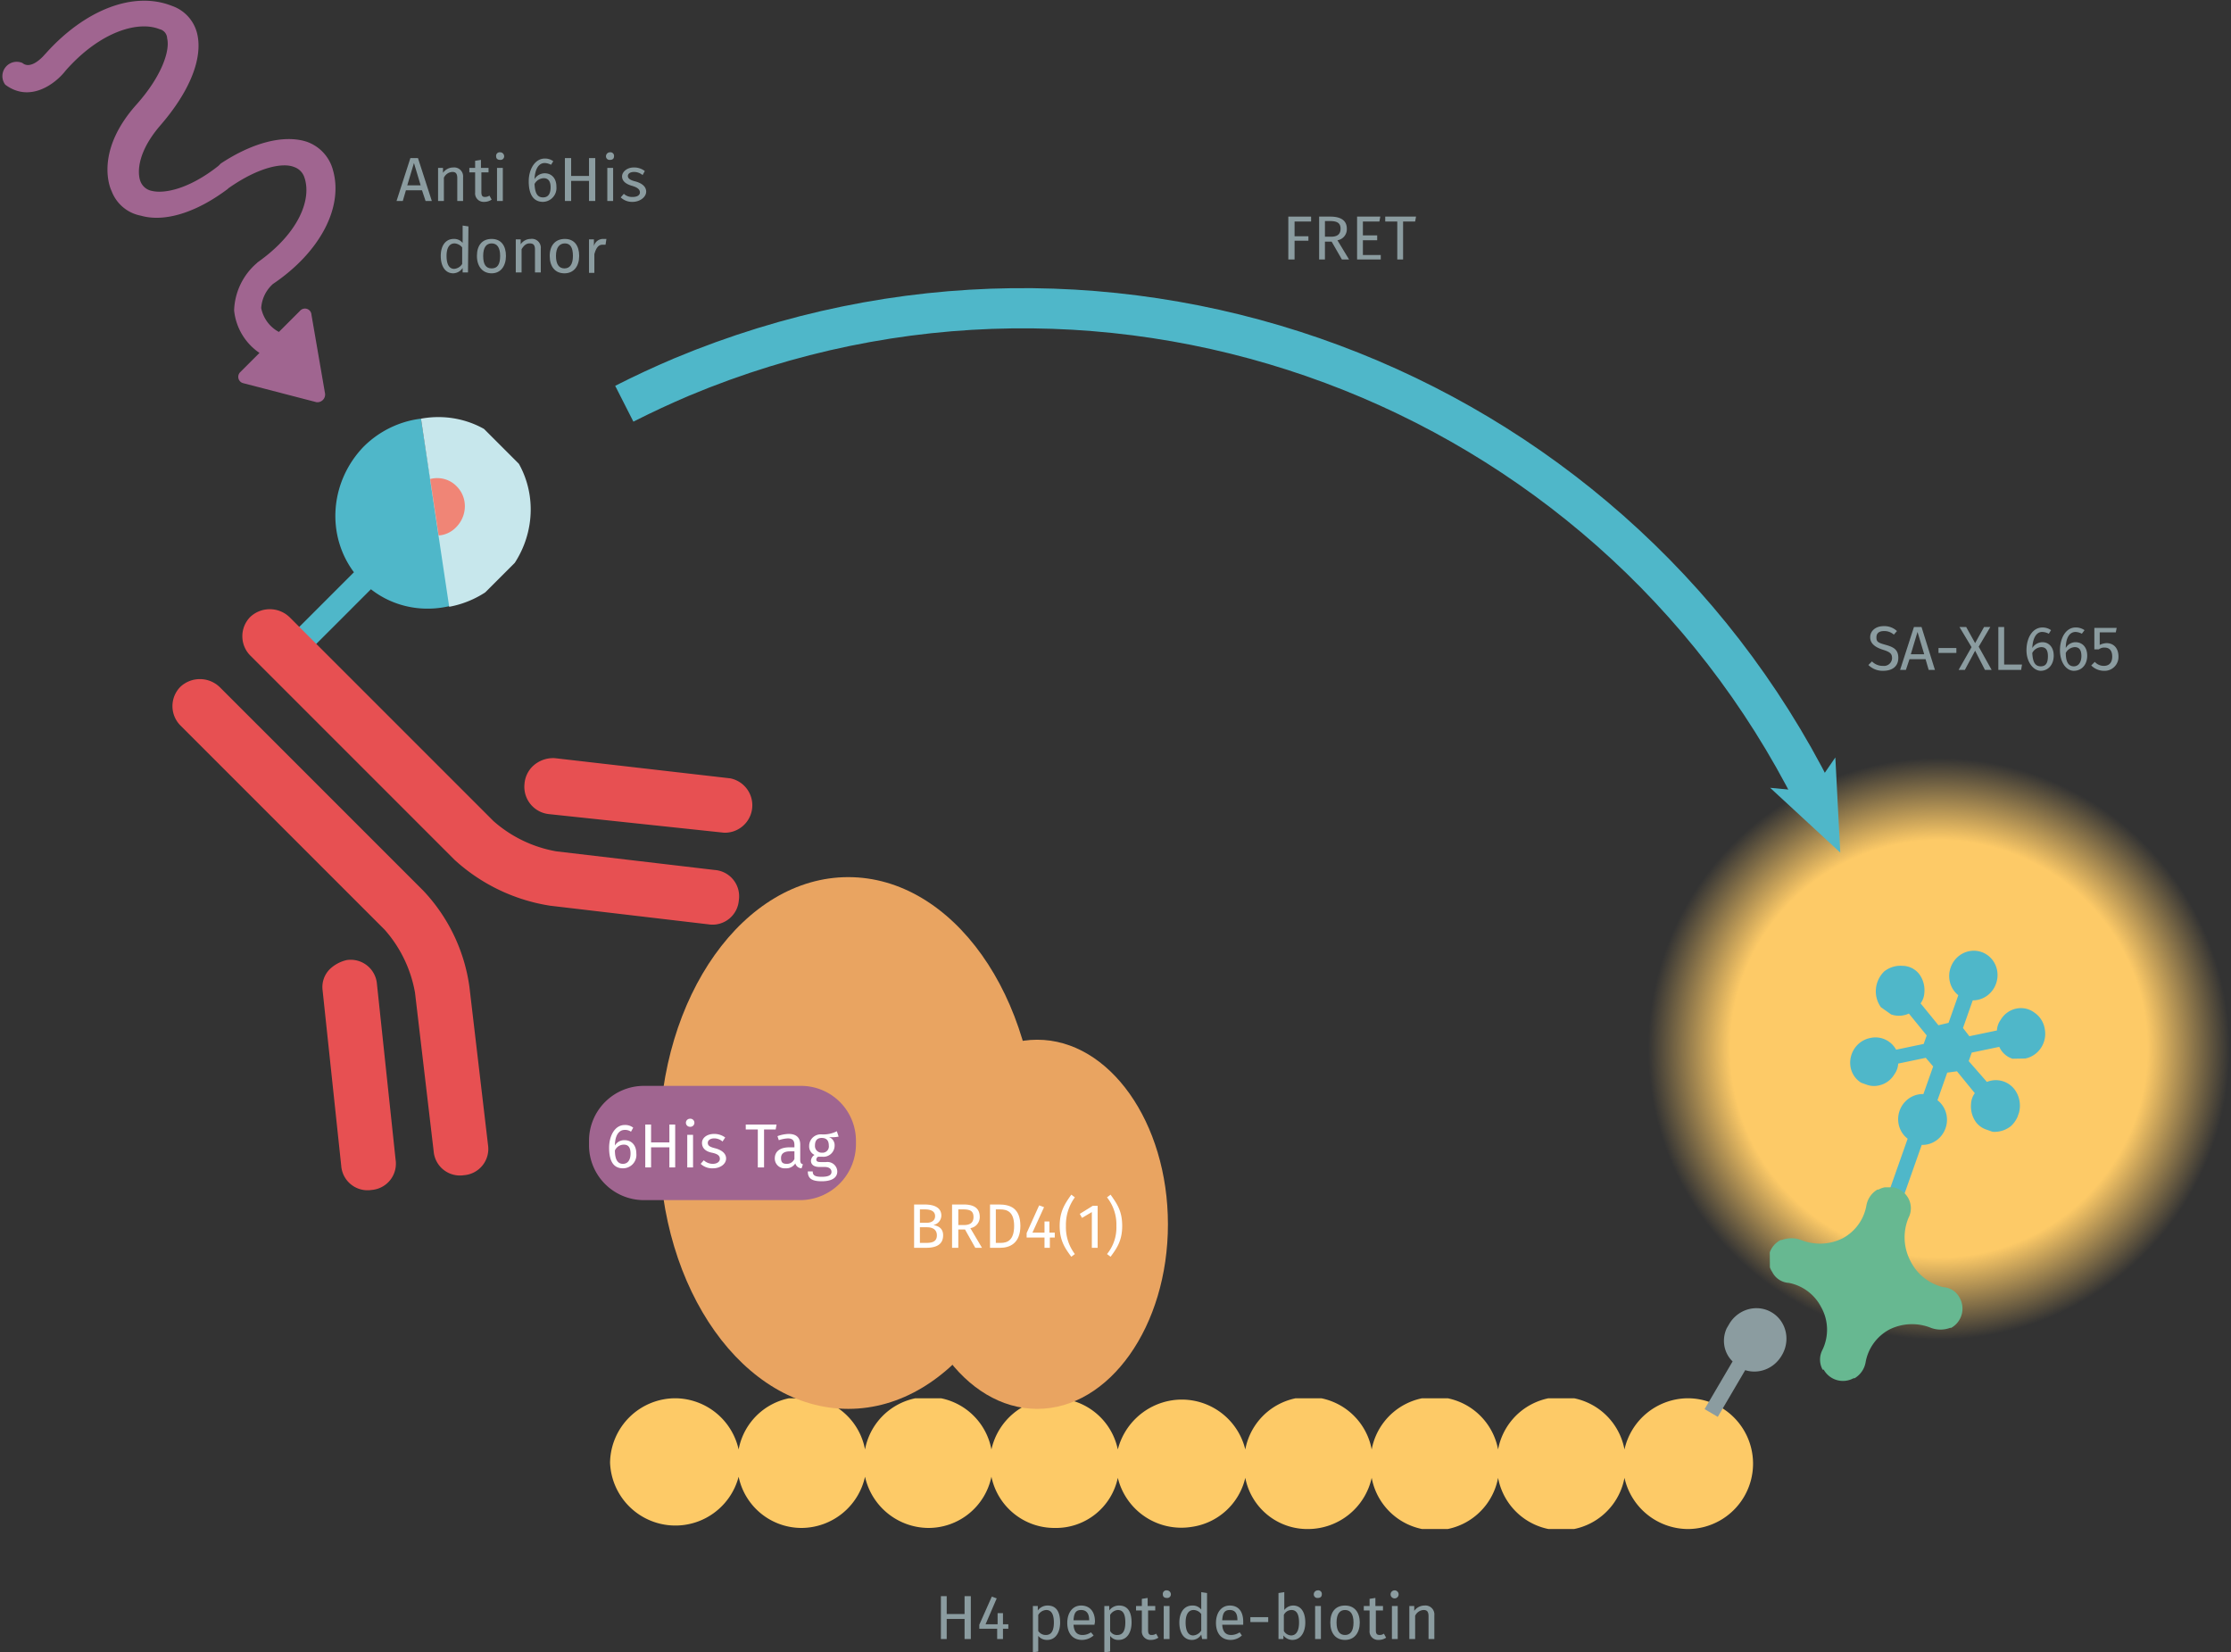 <svg xmlns="http://www.w3.org/2000/svg" xmlns:xlink="http://www.w3.org/1999/xlink" viewBox="0 0 499.6 370"><rect x="0" y="0" width="499.6" height="370" fill="#333333" stroke="none"/><defs><radialGradient id="Dégradé_sans_nom" cx="38.5" cy="38.45" r="38.47" gradientUnits="userSpaceOnUse"><stop offset="0.71" stop-color="#fdca67"/><stop offset="0.99" stop-color="#fdca67" stop-opacity="0"/></radialGradient><symbol id="peptide-yellow" data-name="peptide-yellow" viewBox="0 0 104.9 12"><path d="M98.9,0a6,6,0,0,0-5.8,4.7,5.9,5.9,0,0,0-11.6,0,5.9,5.9,0,0,0-11.6,0A6,6,0,0,0,64.1,0a5.9,5.9,0,0,0-5.8,4.7A6.1,6.1,0,0,0,53.4.2a6,6,0,0,0-6.8,4.5A5.9,5.9,0,0,0,35,4.7a5.9,5.9,0,0,0-11.6,0,5.9,5.9,0,0,0-11.6,0A6,6,0,0,0,6,0,6,6,0,0,0,6,12a6,6,0,0,0,5.8-4.7,5.9,5.9,0,0,0,11.6,0A5.9,5.9,0,0,0,35,7.3,6,6,0,0,0,40.8,12a5.8,5.8,0,0,0,5.8-4.7,5.9,5.9,0,0,0,4.9,4.5,6,6,0,0,0,6.8-4.5,5.8,5.8,0,0,0,5.8,4.6,5.9,5.9,0,0,0,5.8-4.7,5.9,5.9,0,0,0,5.8,4.7,6,6,0,0,0,5.8-4.7,6,6,0,0,0,5.8,4.7,5.9,5.9,0,0,0,5.8-4.7,6,6,0,0,0,11.8-1.3A6,6,0,0,0,98.9,0Z" fill="#fdca67"/></symbol><symbol id="fluorophore-emission-orange" data-name="fluorophore-emission-orange" viewBox="0 0 77 76.9"><path d="M74.3,52.6A38.5,38.5,0,1,1,52.6,2.7,38.6,38.6,0,0,1,74.3,52.6Z" fill="url(#Dégradé_sans_nom)"/></symbol><symbol id="fluorophore-acceptor-XL665" data-name="fluorophore-acceptor-XL665" viewBox="0 0 16.2 25.5"><path d="M15.1,10.5a2.2,2.2,0,0,0-2.6.2L10.3,9.5V8.7l2.2-1.3A2,2,0,0,0,14,8l1.1-.4a2.2,2.2,0,0,0,.8-3,2.2,2.2,0,0,0-1.4-1.1,2.1,2.1,0,0,0-1.7.2,2.1,2.1,0,0,0-1,1.4,1.7,1.7,0,0,0,0,1L9.6,7.4l-.8-.5V4.3a2.2,2.2,0,0,0,1.5-2.1,2.2,2.2,0,0,0-4.4,0A2.2,2.2,0,0,0,7.4,4.3V6.9l-.8.5L4.4,6.1a1.7,1.7,0,0,0,0-1,2.4,2.4,0,0,0-1-1.4,2,2,0,0,0-1.7-.2,2.4,2.4,0,0,0-1.4,1,2.4,2.4,0,0,0,.8,3.1l1.1.3a2.2,2.2,0,0,0,1.5-.6L5.9,8.6v.8L3.7,10.7a2.2,2.2,0,0,0-2.6-.2,2.2,2.2,0,0,0-.8,3,2.1,2.1,0,0,0,1.4,1h.5a2,2,0,0,0,1.1-.3,2.1,2.1,0,0,0,1-1.4,1.7,1.7,0,0,0,0-1l2.2-1.3.9.5v2.6a2.2,2.2,0,0,0,0,4.2v6.9a.7.7,0,1,0,1.4,0V17.9a2.2,2.2,0,0,0,0-4.2V11.1l.8-.4L11.8,12a1.7,1.7,0,0,0,0,1,2.4,2.4,0,0,0,1,1.4,2,2,0,0,0,1.1.3h.6a2.4,2.4,0,0,0,1.4-1A2.4,2.4,0,0,0,15.1,10.5Z" fill="#4fb7c9"/></symbol><symbol id="fluorophore-grey" data-name="fluorophore-grey" viewBox="0 0 5.6 10.4"><path d="M5.6,2.9A2.8,2.8,0,1,0,0,2.7,2.6,2.6,0,0,0,2,5.5v4.9H3.4V5.6A2.8,2.8,0,0,0,5.6,2.9Z" fill="#8b9ca0"/></symbol><symbol id="fluorophore-donor-cryptate" data-name="fluorophore-donor-cryptate" viewBox="0 0 17.3 25.5"><path d="M15.4,3.3,9.6,7.4l-2,1.4L1.4,13.2a8.5,8.5,0,0,0,6.2,3.9v7.3a1.1,1.1,0,0,0,2.2,0V17.1a8.7,8.7,0,0,0,7.5-8.5A8.5,8.5,0,0,0,15.4,3.3Z" fill="#4fb7c9"/><path d="M15.4,3.3a8.6,8.6,0,0,0-14,10Z" fill="#c7e7ec"/><path d="M10.9,6.5A2.5,2.5,0,0,0,8.7,5.3,2.6,2.6,0,0,0,6.1,7.9a2.3,2.3,0,0,0,.6,1.6" fill="#f08576"/></symbol><symbol id="antibody-red" data-name="antibody-red" viewBox="0 0 51.1 50.3"><path d="M21.1,50.3a2.5,2.5,0,0,1-2.5-2.5V21.5a11.7,11.7,0,0,0-2.1-6L7.5,4.1A2.4,2.4,0,0,1,7.9.6a2.4,2.4,0,0,1,3.5.4l9,11.4a15.9,15.9,0,0,1,3.2,9.1V47.7A2.6,2.6,0,0,1,21.1,50.3Z" fill="#e75052"/><path d="M12.6,22.5a2.3,2.3,0,0,1-1.9-.9L.6,9.1A2.4,2.4,0,0,1,1,5.6,2.4,2.4,0,0,1,4.5,6L14.6,18.5a2.4,2.4,0,0,1-.4,3.5A3.3,3.3,0,0,1,12.6,22.5Z" fill="#e75052"/><path d="M30.1,50.3a2.5,2.5,0,0,1-2.5-2.5V21.5a16.7,16.7,0,0,1,3.2-9.1L39.8,1A2.4,2.4,0,0,1,43.3.6a2.4,2.4,0,0,1,.4,3.5l-9,11.4a11.7,11.7,0,0,0-2.1,6V47.7A2.6,2.6,0,0,1,30.1,50.3Z" fill="#e75052"/><path d="M38.6,22.5a2.5,2.5,0,0,1-1.6-.6,2.5,2.5,0,0,1-.4-3.5L46.7,5.9A2.5,2.5,0,0,1,50.6,9l-10,12.6A2.7,2.7,0,0,1,38.6,22.5Z" fill="#e75052"/></symbol><symbol id="avidine-green" data-name="avidine-green" viewBox="0 0 17.5 17.7"><path d="M12.7,6.6a4.6,4.6,0,0,1-.1-3.8,1.9,1.9,0,0,0,0-1.8h0A2,2,0,0,0,9.9.2H9.8a2.1,2.1,0,0,0-1,1.4,4.2,4.2,0,0,1-2.2,3,4.6,4.6,0,0,1-3.8.1,2.5,2.5,0,0,0-1.7,0H1A2,2,0,0,0,.2,7.6h0a1.8,1.8,0,0,0,1.5,1,4.2,4.2,0,0,1,2.9,2.2,4.2,4.2,0,0,1,.1,3.9,1.9,1.9,0,0,0,0,1.8h.1a2,2,0,0,0,2.7.8h.1a2.1,2.1,0,0,0,1-1.4,4.2,4.2,0,0,1,2.2-3,4.6,4.6,0,0,1,3.8-.1,2.5,2.5,0,0,0,1.7,0h.1a2,2,0,0,0,.8-2.7h0a1.8,1.8,0,0,0-1.5-1A4.5,4.5,0,0,1,12.7,6.6Z" fill="#67b891"/></symbol><symbol id="stimulation" data-name="stimulation" viewBox="0 0 20.2 42.5"><path d="M12.8,20.5h-.3c-3.4-.4-5.3-1.7-5.9-2.7a1.4,1.4,0,0,1-.1-1.4h0s.8-2,4.9-2.3,7-1.6,8.2-3.5a3.6,3.6,0,0,0,.2-3.5C18.3,3.6,13.9,1.7,8.6,2H8.5s-1.9.2-2-.9A1.3,1.3,0,0,0,4,1.4c.4,2.8,3.3,3.2,4.8,3,4.8-.3,7.9,1.5,8.7,3.4a.9.9,0,0,1-.1,1.1c-.6,1-2.8,2.1-6.2,2.3-5.5.3-7,3.4-7.2,4a3.6,3.6,0,0,0,.3,3.5c1.1,2,3.8,3.4,7.3,3.9h.1c3.4.6,5.2,1.9,5.6,2.9a1.5,1.5,0,0,1,0,1.3c-.9,1.9-3.9,3.3-8.5,2.5H8.7a5.9,5.9,0,0,0-4.5,1.6,5.4,5.4,0,0,0-1.1,4.4H.6a.6.6,0,0,0-.5.9l3.5,6a.7.7,0,0,0,1.1,0l4.2-6a.6.6,0,0,0-.5-1H5.7a3.2,3.2,0,0,1,.4-2.7,3.2,3.2,0,0,1,2.3-.8c5.1,1,9.5-.4,11.2-3.5a3.8,3.8,0,0,0,.1-3.6C18.7,22.7,16.2,21.2,12.8,20.5Z" fill="#a06590"/></symbol><symbol id="protein-double-tag_2" data-name="protein-double-tag 2" viewBox="0 0 52.7 48.4"><ellipse cx="23.6" cy="24.2" rx="17.2" ry="24.2" fill="#e9a461"/><ellipse cx="40.8" cy="31.6" rx="11.9" ry="16.8" fill="#e9a461"/><path d="M19.3,29.4H5a5,5,0,0,1-5-5V24a5,5,0,0,1,5-5H19.3a5,5,0,0,1,5,5v.4A5.1,5.1,0,0,1,19.3,29.4Z" fill="#a06590"/></symbol></defs><title>ppi-assay-validation-assay-principle-brd1-1-h4-peptide-interaction-61HISKLA-61HISKLB</title><use width="104.9" height="12" transform="matrix(-2.44, 0, 0, 2.44, 392.57, 313.09)" xlink:href="#peptide-yellow"/><use width="77" height="76.89" transform="translate(346.4 204) rotate(-25.6) scale(1.71)" xlink:href="#fluorophore-emission-orange"/><use width="16.2" height="25.5" transform="matrix(2.31, 0.82, -0.84, 2.38, 425.05, 206.54)" xlink:href="#fluorophore-acceptor-XL665"/><use width="5.6" height="10.4" transform="matrix(2.11, 1.24, -1.28, 2.18, 390.81, 290.37)" xlink:href="#fluorophore-grey"/><use width="17.3" height="25.5" transform="matrix(-1.73, -1.73, -1.79, 1.79, 126.82, 114.48)" xlink:href="#fluorophore-donor-cryptate"/><use width="51.1" height="50.27" transform="matrix(1.74, -1.74, -1.74, -1.74, 91.17, 277.95)" xlink:href="#antibody-red"/><use width="17.5" height="17.68" transform="matrix(2.47, -0.02, 0.02, 2.47, 396.2, 266.07)" xlink:href="#avidine-green"/><use width="20.2" height="42.51" transform="translate(-8.2 23.5) rotate(-45) scale(2.46 2.44)" xlink:href="#stimulation"/><g style="isolation:isolate"><path d="M290.3,49.9v3.3h3.1v1h-3.1v4.2h-1.4V48.8H294v1.1Z" transform="translate(-0.4 -0.3)" fill="#8b9ca0"/><path d="M297.1,54.4v4h-1.3V48.8h2.5c2.4,0,3.7.9,3.7,2.7a2.5,2.5,0,0,1-2.1,2.6l2.6,4.3h-1.6l-2.3-4Zm3.5-2.9c0-1.2-.7-1.7-2.3-1.7h-1.2v3.5h1.4C299.8,53.3,300.6,52.8,300.6,51.5Z" transform="translate(-0.4 -0.3)" fill="#8b9ca0"/><path d="M305.6,49.9V53h3.2v1.1h-3.2v3.3h4v1h-5.3V48.8h5.2l-.2,1.1Z" transform="translate(-0.4 -0.3)" fill="#8b9ca0"/><path d="M314.6,49.9v8.5h-1.3V49.9h-2.7V48.8h6.9l-.2,1.1Z" transform="translate(-0.4 -0.3)" fill="#8b9ca0"/></g><g style="isolation:isolate"><path d="M212.4,362.8v4.5h-1.3v-9.6h1.3v4h4v-4h1.4v9.6h-1.4v-4.5Z" transform="translate(-0.4 -0.3)" fill="#8b9ca0"/><path d="M225,365v2.3h-1.3V365h-4v-.9l2.8-6.3,1.1.4-2.5,5.8h2.7v-2.5H225V364h1.2v1Z" transform="translate(-0.4 -0.3)" fill="#8b9ca0"/><path d="M237.8,363.6c0,2.2-1,3.9-2.9,3.9a2.5,2.5,0,0,1-2-.9v3.5l-1.2.2V359.9h1.1v1a2.7,2.7,0,0,1,2.2-1.1C237,359.8,237.8,361.3,237.8,363.6Zm-1.4,0c0-1.9-.6-2.8-1.7-2.8a2.2,2.2,0,0,0-1.8,1.1v3.6a2,2,0,0,0,1.7.9C235.8,366.4,236.4,365.5,236.4,363.6Z" transform="translate(-0.4 -0.3)" fill="#8b9ca0"/><path d="M245.5,364.1h-4.7c.1,1.7.9,2.3,2,2.3a3.3,3.3,0,0,0,1.9-.6l.6.7a4,4,0,0,1-2.6,1c-2.1,0-3.3-1.5-3.3-3.8s1.2-3.9,3.1-3.9,3.1,1.3,3.1,3.6C245.6,363.6,245.5,363.9,245.5,364.1Zm-1.2-1.1c0-1.4-.6-2.2-1.8-2.2s-1.6.7-1.7,2.3h3.5Z" transform="translate(-0.4 -0.3)" fill="#8b9ca0"/><path d="M253.8,363.6c0,2.2-1,3.9-2.9,3.9a2.2,2.2,0,0,1-1.9-.9v3.5l-1.3.2V359.9h1.1v1a2.7,2.7,0,0,1,2.2-1.1C253,359.8,253.8,361.3,253.8,363.6Zm-1.4,0c0-1.9-.5-2.8-1.7-2.8a2.2,2.2,0,0,0-1.7,1.1v3.6a1.7,1.7,0,0,0,1.6.9C251.8,366.4,252.4,365.5,252.4,363.6Z" transform="translate(-0.4 -0.3)" fill="#8b9ca0"/><path d="M258.1,367.5a1.9,1.9,0,0,1-2-2.1v-4.5h-1.3v-1h1.3v-1.6l1.3-.2v1.8h1.7v1h-1.6v4.4c0,.8.2,1.1.8,1.1a1.7,1.7,0,0,0,1-.3l.5.9A3,3,0,0,1,258.1,367.5Z" transform="translate(-0.4 -0.3)" fill="#8b9ca0"/><path d="M262.6,357.3a.8.8,0,0,1-.9.8c-.6,0-.9-.3-.9-.8a.8.8,0,0,1,.9-.9A.9.9,0,0,1,262.6,357.3Zm-1.6,10v-7.4h1.3v7.4Z" transform="translate(-0.4 -0.3)" fill="#8b9ca0"/><path d="M270.7,367.3h-1.1l-.2-1a2.4,2.4,0,0,1-2.1,1.2c-1.8,0-2.8-1.6-2.8-3.9s1.1-3.8,2.9-3.8a2.4,2.4,0,0,1,2,.9v-3.9l1.3.2Zm-1.3-1.9v-3.7a2.2,2.2,0,0,0-1.7-.9c-1.1,0-1.8.9-1.8,2.8s.6,2.9,1.7,2.9A2.3,2.3,0,0,0,269.4,365.4Z" transform="translate(-0.4 -0.3)" fill="#8b9ca0"/><path d="M278.8,364.1h-4.7c.1,1.7.9,2.3,2,2.3a3.5,3.5,0,0,0,1.9-.6l.5.7a3.7,3.7,0,0,1-2.5,1c-2.1,0-3.3-1.5-3.3-3.8s1.2-3.9,3.1-3.9,3,1.3,3,3.6Zm-1.3-1.1c0-1.4-.5-2.2-1.7-2.2s-1.6.7-1.7,2.3h3.4Z" transform="translate(-0.4 -0.3)" fill="#8b9ca0"/><path d="M284.4,362.4v1.1h-4v-1.1Z" transform="translate(-0.4 -0.3)" fill="#8b9ca0"/><path d="M292.7,363.6c0,2.3-1.1,3.9-2.9,3.9a2.6,2.6,0,0,1-2-1v.8h-1.1V357l1.3-.2v4a2.5,2.5,0,0,1,2-1C291.6,359.8,292.7,361.1,292.7,363.6Zm-1.4,0c0-2.1-.7-2.8-1.7-2.8a1.9,1.9,0,0,0-1.7,1.1v3.6a2,2,0,0,0,1.6,1C290.6,366.5,291.3,365.6,291.3,363.6Z" transform="translate(-0.4 -0.3)" fill="#8b9ca0"/><path d="M296.4,357.3c0,.5-.3.8-.9.8a.8.8,0,0,1-.9-.8.9.9,0,0,1,.9-.9A.8.8,0,0,1,296.4,357.3Zm-1.5,10v-7.4h1.3v7.4Z" transform="translate(-0.4 -0.3)" fill="#8b9ca0"/><path d="M304.9,363.6c0,2.3-1.2,3.9-3.3,3.9s-3.3-1.5-3.3-3.9,1.2-3.8,3.3-3.8S304.9,361.3,304.9,363.6Zm-5.2,0c0,1.9.7,2.8,1.9,2.8s1.9-.9,1.9-2.8-.7-2.8-1.9-2.8S299.7,361.7,299.7,363.6Z" transform="translate(-0.4 -0.3)" fill="#8b9ca0"/><path d="M309.1,367.5a1.9,1.9,0,0,1-2-2.1v-4.5h-1.3v-1h1.3v-1.6l1.3-.2v1.8h1.7v1h-1.6v4.4c0,.8.2,1.1.9,1.1a1.6,1.6,0,0,0,.9-.3l.5.9A3,3,0,0,1,309.1,367.5Z" transform="translate(-0.4 -0.3)" fill="#8b9ca0"/><path d="M313.6,357.3a.9.9,0,0,1-1.8,0,.9.9,0,1,1,1.8,0Zm-1.5,10v-7.4h1.3v7.4Z" transform="translate(-0.4 -0.3)" fill="#8b9ca0"/><path d="M321.6,362v5.3h-1.3v-5.1c0-1.1-.4-1.4-1.1-1.4a2.2,2.2,0,0,0-1.9,1.3v5.2H316v-7.4h1.1V361a2.8,2.8,0,0,1,2.3-1.2A2,2,0,0,1,321.6,362Z" transform="translate(-0.4 -0.3)" fill="#8b9ca0"/></g><g style="isolation:isolate"><g style="isolation:isolate"><path d="M91.3,42.9l-.7,2.4H89.2l3.1-9.6H94l3.1,9.6H95.7l-.8-2.4Zm1.8-6.1-1.5,5h3Z" transform="translate(-0.4 -0.3)" fill="#8b9ca0"/><path d="M104.1,40v5.3h-1.3V40.2c0-1.1-.4-1.4-1.1-1.4a2.2,2.2,0,0,0-1.9,1.3v5.2H98.5V37.9h1.1V39a2.8,2.8,0,0,1,2.3-1.2A2,2,0,0,1,104.1,40Z" transform="translate(-0.4 -0.3)" fill="#8b9ca0"/><path d="M108.8,45.5a1.9,1.9,0,0,1-2-2.1V38.9h-1.3v-1h1.3V36.3l1.3-.2v1.8h1.7v1h-1.6v4.4c0,.8.2,1.1.8,1.1a1.7,1.7,0,0,0,1-.3l.5.9A3,3,0,0,1,108.8,45.5Z" transform="translate(-0.4 -0.3)" fill="#8b9ca0"/><path d="M113.3,35.3a.8.8,0,0,1-.9.8c-.6,0-.9-.3-.9-.8a.8.8,0,0,1,.9-.9A.9.9,0,0,1,113.3,35.3Zm-1.6,10V37.9H113v7.4Z" transform="translate(-0.4 -0.3)" fill="#8b9ca0"/><path d="M125,42.1a3.1,3.1,0,0,1-3,3.4c-2.3,0-3.2-1.9-3.2-4.6s1.4-5.1,3.6-5.1a3.1,3.1,0,0,1,1.9.6l-.5.8a3.3,3.3,0,0,0-1.4-.4c-1.4,0-2.2,1.4-2.3,3.6a2.7,2.7,0,0,1,2.3-1.3C123.8,39.1,125,40.1,125,42.1Zm-1.3.1c0-1.5-.7-2-1.5-2a2.4,2.4,0,0,0-2.1,1.3c.1,2,.6,3,1.9,3S123.7,43.5,123.7,42.2Z" transform="translate(-0.4 -0.3)" fill="#8b9ca0"/><path d="M128.3,40.8v4.5h-1.4V35.7h1.4v4h4v-4h1.4v9.6h-1.4V40.8Z" transform="translate(-0.4 -0.3)" fill="#8b9ca0"/><path d="M137.9,35.3c0,.5-.3.8-.9.8a.8.8,0,0,1-.9-.8.9.9,0,0,1,.9-.9A.8.8,0,0,1,137.9,35.3Zm-1.5,10V37.9h1.3v7.4Z" transform="translate(-0.4 -0.3)" fill="#8b9ca0"/><path d="M144.8,38.6l-.5.9a3,3,0,0,0-1.9-.7c-.9,0-1.4.4-1.4.9s.4.9,1.6,1.2,2.5,1,2.5,2.3-1.5,2.3-3,2.3a3.7,3.7,0,0,1-2.7-1l.7-.8a2.7,2.7,0,0,0,2,.7c1,0,1.6-.4,1.6-1s-.4-1.1-1.8-1.5-2.2-1.1-2.2-2.1,1.1-2,2.6-2A3.9,3.9,0,0,1,144.8,38.6Z" transform="translate(-0.4 -0.3)" fill="#8b9ca0"/></g><g style="isolation:isolate"><path d="M105.2,61.3H104v-1a2.6,2.6,0,0,1-2.1,1.2c-1.8,0-2.8-1.6-2.8-3.9s1.1-3.8,2.9-3.8a2.4,2.4,0,0,1,2,.9V50.8l1.3.2Zm-1.3-1.9V55.7a2.4,2.4,0,0,0-1.7-.9c-1.1,0-1.8.9-1.8,2.8s.6,2.9,1.7,2.9A2.3,2.3,0,0,0,103.9,59.4Z" transform="translate(-0.4 -0.3)" fill="#8b9ca0"/><path d="M113.7,57.6c0,2.3-1.2,3.9-3.2,3.9s-3.3-1.5-3.3-3.9,1.2-3.8,3.3-3.8S113.7,55.3,113.7,57.6Zm-5.1,0c0,1.9.6,2.8,1.9,2.8s1.9-.9,1.9-2.8-.7-2.8-1.9-2.8S108.6,55.7,108.6,57.6Z" transform="translate(-0.4 -0.3)" fill="#8b9ca0"/><path d="M121.5,56v5.3h-1.3V56.2c0-1.1-.4-1.4-1.2-1.4s-1.3.5-1.8,1.3v5.2h-1.3V53.9H117V55a2.7,2.7,0,0,1,2.2-1.2A2,2,0,0,1,121.5,56Z" transform="translate(-0.4 -0.3)" fill="#8b9ca0"/><path d="M130.1,57.6c0,2.3-1.2,3.9-3.3,3.9s-3.3-1.5-3.3-3.9,1.3-3.8,3.4-3.8S130.1,55.3,130.1,57.6Zm-5.2,0c0,1.9.7,2.8,1.9,2.8s1.9-.9,1.9-2.8-.6-2.8-1.8-2.8S124.9,55.7,124.9,57.6Z" transform="translate(-0.4 -0.3)" fill="#8b9ca0"/><path d="M136.2,53.8l-.2,1.3h-.7c-.9,0-1.4.7-1.8,2.1v4.2h-1.2V53.9h1.1v1.5a2.1,2.1,0,0,1,2-1.6Z" transform="translate(-0.4 -0.3)" fill="#8b9ca0"/></g></g><g style="isolation:isolate"><path d="M425.2,141.6l-.7.8a3.2,3.2,0,0,0-2.2-.8c-1,0-1.7.4-1.7,1.4s.3,1.2,2.1,1.7,2.8,1.1,2.8,2.9-1.2,2.9-3.4,2.9a4.5,4.5,0,0,1-3.3-1.3l.8-.8a3.4,3.4,0,0,0,2.5,1,1.8,1.8,0,0,0,2-1.7c0-1-.4-1.4-2-1.9s-2.9-1.3-2.9-2.8,1.3-2.5,3-2.5A4.1,4.1,0,0,1,425.2,141.6Z" transform="translate(-0.4 -0.3)" fill="#8b9ca0"/><path d="M428,147.9l-.8,2.4h-1.3l3.1-9.6h1.7l3,9.6h-1.4l-.7-2.4Zm1.8-6.1-1.5,5h3Z" transform="translate(-0.4 -0.3)" fill="#8b9ca0"/><path d="M438.5,145.4v1.1h-4v-1.1Z" transform="translate(-0.4 -0.3)" fill="#8b9ca0"/><path d="M444.9,150.3l-2.2-4.3-2.3,4.3H439l2.9-5.1-2.7-4.5h1.5l2,3.6,2-3.6h1.4l-2.6,4.4,2.9,5.2Z" transform="translate(-0.4 -0.3)" fill="#8b9ca0"/><path d="M453.2,149.1l-.2,1.2h-5.1v-9.6h1.3v8.4Z" transform="translate(-0.4 -0.3)" fill="#8b9ca0"/><path d="M460.3,147.1c0,2.1-1.3,3.4-2.9,3.4s-3.2-1.9-3.2-4.6,1.3-5.1,3.6-5.1a3.3,3.3,0,0,1,1.9.6l-.5.8a3.3,3.3,0,0,0-1.5-.4c-1.3,0-2.1,1.4-2.2,3.6a2.7,2.7,0,0,1,2.3-1.3C459.1,144.1,460.3,145.1,460.3,147.1Zm-1.3.1c0-1.5-.6-2-1.5-2a2.4,2.4,0,0,0-2,1.3c.1,2,.6,3,1.9,3S459,148.5,459,147.2Z" transform="translate(-0.4 -0.3)" fill="#8b9ca0"/><path d="M467.8,147.1c0,2.1-1.3,3.4-3,3.4s-3.1-1.9-3.1-4.6,1.3-5.1,3.5-5.1a3.4,3.4,0,0,1,2,.6l-.6.8a3.3,3.3,0,0,0-1.4-.4c-1.4,0-2.2,1.4-2.2,3.6a2.5,2.5,0,0,1,2.2-1.3C466.6,144.1,467.8,145.1,467.8,147.1Zm-1.3.1c0-1.5-.6-2-1.5-2a2.4,2.4,0,0,0-2,1.3q0,3,1.8,3C465.9,149.5,466.5,148.5,466.5,147.2Z" transform="translate(-0.4 -0.3)" fill="#8b9ca0"/><path d="M470.6,141.9v2.8a4.2,4.2,0,0,1,1.5-.4c1.6,0,2.7,1.1,2.7,3a3.1,3.1,0,0,1-3.3,3.2,4,4,0,0,1-2.8-1.2l.8-.8a2.7,2.7,0,0,0,2,.9c1.2,0,1.9-.7,1.9-2.1s-.7-2-1.7-2a2,2,0,0,0-1.3.4h-1v-4.8h5l-.2,1Z" transform="translate(-0.4 -0.3)" fill="#8b9ca0"/></g><path d="M140.2,90.7q6.3-3.2,12.9-6c96.7-40.4,207.1,1.5,253.5,93.7" transform="translate(-0.4 -0.3)" fill="none" stroke="#4fb7c9" stroke-miterlimit="10" stroke-width="9"/><polygon points="412.1 190.9 396.4 176.4 405.7 177.3 411 169.6 412.1 190.9" fill="#4fb7c9"/><use width="52.7" height="48.4" transform="translate(131.9 196.4) scale(2.46 2.46)" xlink:href="#protein-double-tag_2"/><g style="isolation:isolate"><path d="M142.9,258.6a3,3,0,0,1-3,3.3c-2.3,0-3.1-1.9-3.1-4.6s1.3-5.1,3.5-5.1a2.9,2.9,0,0,1,1.9.6l-.5.9a2.3,2.3,0,0,0-1.4-.4c-1.4,0-2.2,1.4-2.2,3.5a2.4,2.4,0,0,1,2.2-1.2C141.7,255.6,142.9,256.6,142.9,258.6Zm-1.3,0c0-1.5-.6-2-1.5-2a2.2,2.2,0,0,0-2,1.3q0,3,1.8,3C141,260.9,141.6,260,141.6,258.6Z" transform="translate(-0.4 -0.3)" fill="#fff"/><path d="M146.2,257.2v4.5h-1.3v-9.6h1.3v4h4.1v-4h1.3v9.6h-1.3v-4.5Z" transform="translate(-0.4 -0.3)" fill="#fff"/><path d="M155.9,251.7a.9.9,0,0,1-1,.9.9.9,0,0,1,0-1.8A.9.9,0,0,1,155.9,251.7Zm-1.6,10v-7.3h1.3v7.3Z" transform="translate(-0.4 -0.3)" fill="#fff"/><path d="M162.8,255l-.6.9a2.8,2.8,0,0,0-1.9-.7c-.8,0-1.4.4-1.4,1s.4.9,1.6,1.2,2.5,1,2.5,2.3-1.4,2.2-2.9,2.2a3.8,3.8,0,0,1-2.8-1l.7-.8a3,3,0,0,0,2,.8c1,0,1.6-.5,1.6-1.1s-.3-1.1-1.8-1.4-2.2-1.1-2.2-2.2,1.1-2,2.7-2A4.1,4.1,0,0,1,162.8,255Z" transform="translate(-0.4 -0.3)" fill="#fff"/><path d="M171.5,253.2v8.5h-1.4v-8.5h-2.7v-1.1h6.9l-.2,1.1Z" transform="translate(-0.4 -0.3)" fill="#fff"/><path d="M180.2,261l-.3.9a1.5,1.5,0,0,1-1.4-1.1,2.4,2.4,0,0,1-2.2,1.1,2.2,2.2,0,0,1-2.4-2.2c0-1.6,1.2-2.5,3.3-2.5h1.1v-.5c0-1.1-.5-1.5-1.5-1.5a7.9,7.9,0,0,0-2,.4l-.3-.9a7.9,7.9,0,0,1,2.5-.5c1.8,0,2.6.9,2.6,2.4V260C179.6,260.7,179.8,260.9,180.2,261Zm-1.9-1.2v-1.7h-1c-1.3,0-2,.5-2,1.5s.4,1.3,1.3,1.3A1.8,1.8,0,0,0,178.3,259.8Z" transform="translate(-0.4 -0.3)" fill="#fff"/><path d="M186,254.9a1.9,1.9,0,0,1,1.3,1.9,2.5,2.5,0,0,1-2.8,2.5h-.9a.8.8,0,0,0-.4.6c0,.4.2.6,1,.6h1.2a2.2,2.2,0,0,1,2.5,2.1c0,1.4-1.2,2.2-3.5,2.2s-3.1-.7-3.1-2.2h1.1c0,.8.4,1.2,2,1.2s2.2-.4,2.2-1.1-.6-1.1-1.5-1.1h-1.2c-1.3,0-1.9-.6-1.9-1.4a1.7,1.7,0,0,1,.8-1.3,2.1,2.1,0,0,1-1.2-2,2.6,2.6,0,0,1,2.8-2.6,6.6,6.6,0,0,0,3.4-.7l.4,1.2A7.2,7.2,0,0,1,186,254.9Zm-3.1,1.9a1.5,1.5,0,0,0,1.6,1.6,1.4,1.4,0,0,0,1.5-1.6c0-1.1-.5-1.7-1.6-1.7S182.9,255.8,182.9,256.8Z" transform="translate(-0.4 -0.3)" fill="#fff"/></g><g style="isolation:isolate"><path d="M211.6,276.9c0,2.1-1.6,2.8-3.8,2.8h-2.7V270h2.3c2.4,0,3.8.8,3.8,2.5a2.2,2.2,0,0,1-1.8,2.1C210.5,274.8,211.6,275.3,211.6,276.9Zm-5.2-2.8h1.5c1.1,0,1.9-.5,1.9-1.5s-.8-1.5-2.3-1.5h-1.1Zm3.8,2.8c0-1.3-1-1.8-2.2-1.8h-1.6v3.5h1.4C209.2,278.6,210.2,278.3,210.2,276.9Z" transform="translate(-0.4 -0.3)" fill="#fff"/><path d="M215,275.6v4.1h-1.4V270h2.6c2.4,0,3.6.9,3.6,2.8a2.5,2.5,0,0,1-2.1,2.5l2.6,4.4h-1.5l-2.3-4.1Zm3.4-2.8c0-1.3-.7-1.7-2.3-1.7H215v3.5h1.3C217.6,274.6,218.4,274.1,218.4,272.8Z" transform="translate(-0.4 -0.3)" fill="#fff"/><path d="M228.9,274.8c0,3.9-2.4,4.9-4.5,4.9h-2.3V270h2C226.6,270,228.9,270.8,228.9,274.8Zm-5.5,3.8h1.1c1.5,0,3-.6,3-3.8s-1.6-3.7-3.1-3.7h-1Z" transform="translate(-0.4 -0.3)" fill="#fff"/><path d="M235.5,277.4v2.3h-1.2v-2.3h-4v-1l2.8-6.2,1.1.4-2.6,5.7h2.7v-2.5h1.1v2.5h1.2v1.1Z" transform="translate(-0.4 -0.3)" fill="#fff"/><path d="M239.1,274.8a9.9,9.9,0,0,0,2,6.3l-.8.6c-1.4-1.9-2.6-3.6-2.6-6.9s1.2-5,2.6-7l.8.6A10.4,10.4,0,0,0,239.1,274.8Z" transform="translate(-0.4 -0.3)" fill="#fff"/><path d="M244.9,279.7v-8l-2.2,1.3-.5-.9,2.9-1.8h1.1v9.4Z" transform="translate(-0.4 -0.3)" fill="#fff"/><path d="M251.7,274.8c0,3.3-1.2,5-2.6,6.9l-.8-.6a9.4,9.4,0,0,0,2.1-6.3,9.8,9.8,0,0,0-2.1-6.4l.8-.6C250.5,269.8,251.7,271.4,251.7,274.8Z" transform="translate(-0.4 -0.3)" fill="#fff"/></g></svg>
